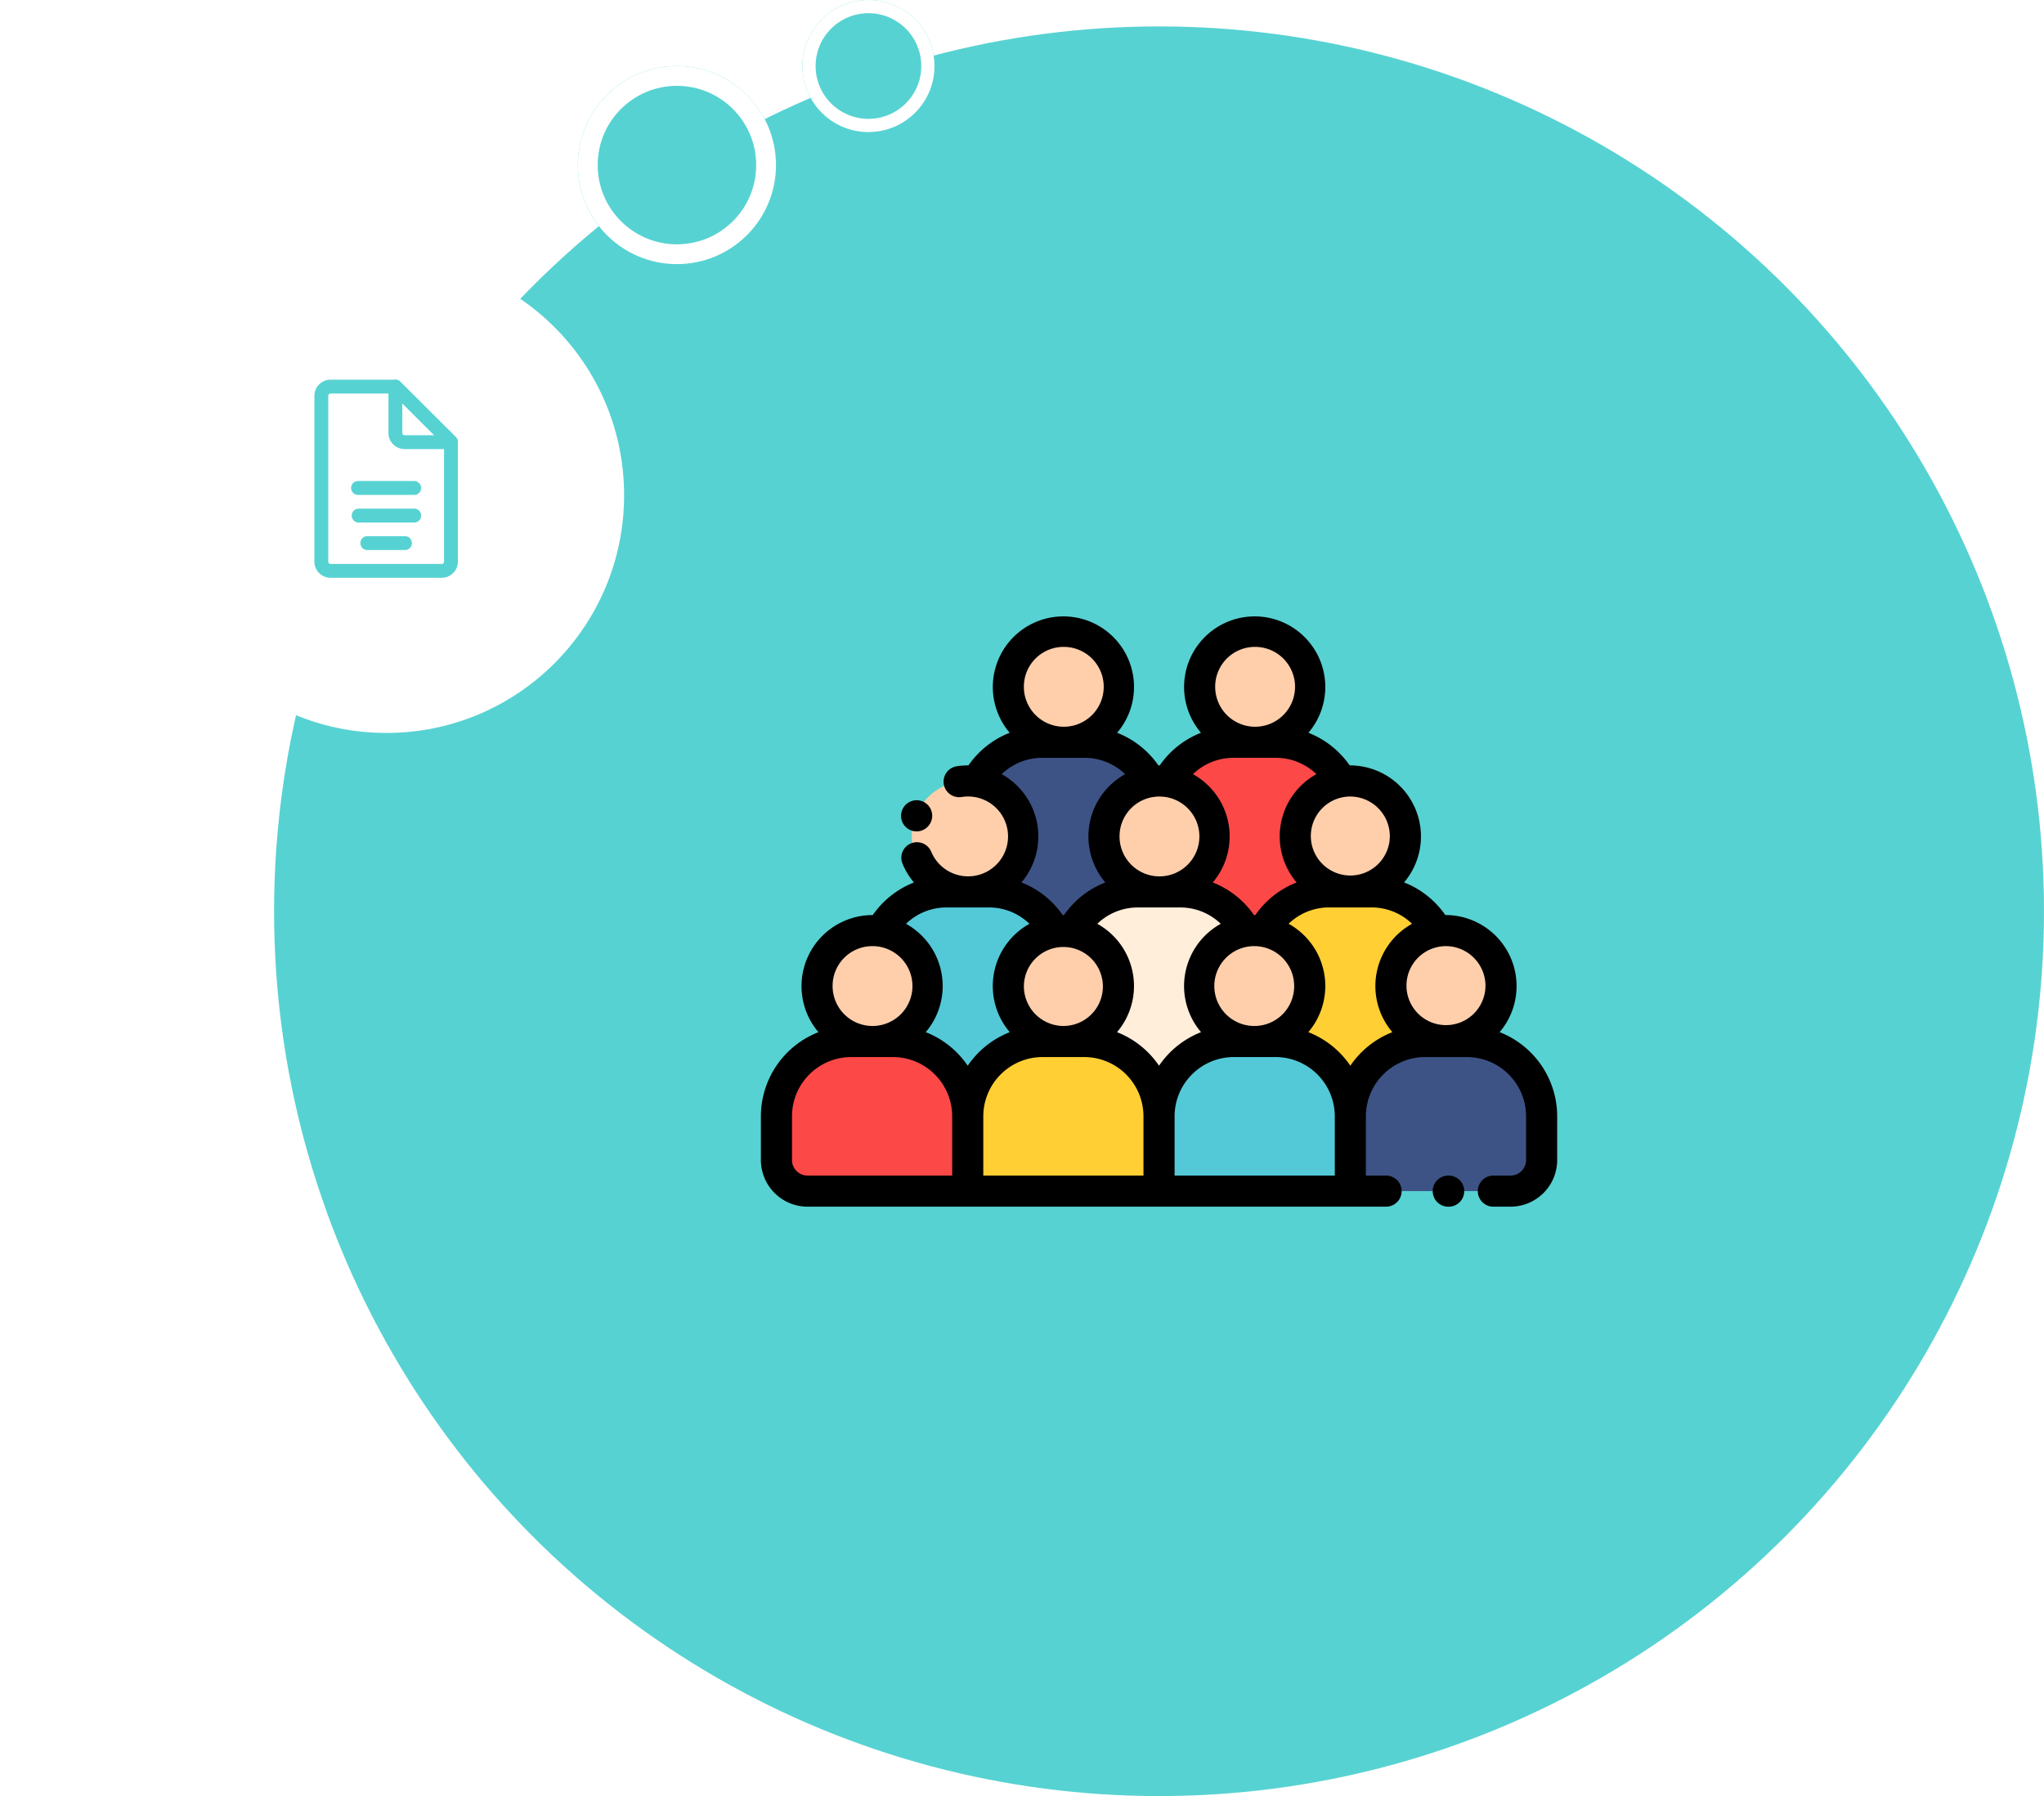 <svg xmlns="http://www.w3.org/2000/svg" xmlns:xlink="http://www.w3.org/1999/xlink" width="309.5" height="272" viewBox="0 0 309.5 272">
  <defs>
    <filter id="Ellipse_42" x="0" y="16.5" width="117" height="117" filterUnits="userSpaceOnUse">
      <feOffset dy="3" input="SourceAlpha"/>
      <feGaussianBlur stdDeviation="7.5" result="blur"/>
      <feFlood flood-opacity="0.161"/>
      <feComposite operator="in" in2="blur"/>
      <feComposite in="SourceGraphic"/>
    </filter>
  </defs>
  <g id="Group_8515" data-name="Group 8515" transform="translate(-231.5 -5045)">
    <g id="Group_8497" data-name="Group 8497" transform="translate(68 11)">
      <circle id="Ellipse_29" data-name="Ellipse 29" cx="134" cy="134" r="134" transform="translate(205 5038)" fill="#57d2d2"/>
      <g id="audience" transform="translate(278.713 5127.256)">
        <g id="Group_8505" data-name="Group 8505" transform="translate(2.352 2.351)">
          <path id="Path_20519" data-name="Path 20519" d="M175.761,18.385a8.336,8.336,0,1,0-8.335,8.4A8.368,8.368,0,0,0,175.761,18.385Zm0,0" transform="translate(-123.977 -9.984)" fill="#ffcfac" fill-rule="evenodd"/>
          <path id="Path_20520" data-name="Path 20520" d="M298.761,18.385a8.336,8.336,0,1,0-8.335,8.4A8.368,8.368,0,0,0,298.761,18.385Zm0,0" transform="translate(-218.012 -9.984)" fill="#ffcfac" fill-rule="evenodd"/>
          <path id="Path_20521" data-name="Path 20521" d="M160.607,87.3a11.259,11.259,0,0,0-9.894-5.968H144.23a11.259,11.259,0,0,0-9.893,5.968,8.406,8.406,0,0,1-1.348,16.691h3.241a11.262,11.262,0,0,1,9.894,5.967,8.344,8.344,0,0,1,1.348-.109,8.24,8.24,0,0,1,1.348.11,11.259,11.259,0,0,1,9.894-5.968h3.241A8.406,8.406,0,0,1,160.607,87.3Zm0,0" transform="translate(-104.023 -64.527)" fill="#3d5385" fill-rule="evenodd"/>
          <path id="Path_20522" data-name="Path 20522" d="M267.227,81.325a11.258,11.258,0,0,0-9.893,5.968,8.406,8.406,0,0,1-1.349,16.691h3.242a11.26,11.26,0,0,1,9.894,5.967,8.352,8.352,0,0,1,1.348-.109,8.252,8.252,0,0,1,1.349.11,11.258,11.258,0,0,1,9.894-5.968h3.241A8.406,8.406,0,0,1,283.6,87.292a11.261,11.261,0,0,0-9.894-5.968h-6.482Zm0,0" transform="translate(-198.054 -64.524)" fill="#fd4848" fill-rule="evenodd"/>
          <path id="Path_20523" data-name="Path 20523" d="M114.261,114.608a8.383,8.383,0,0,0-6.988-8.291,8.252,8.252,0,0,0-1.349-.109,8.4,8.4,0,1,0,8.336,8.4Zm0,0" transform="translate(-76.96 -83.547)" fill="#ffcfac" fill-rule="evenodd"/>
          <path id="Path_20524" data-name="Path 20524" d="M227.579,106.317a8.335,8.335,0,1,0,2.7,0,8.351,8.351,0,0,0-2.7,0Zm0,0" transform="translate(-170.995 -83.547)" fill="#ffcfac" fill-rule="evenodd"/>
          <path id="Path_20525" data-name="Path 20525" d="M350.579,106.317a8.337,8.337,0,1,0,1.347-.109,8.238,8.238,0,0,0-1.347.109Zm0,0" transform="translate(-265.029 -83.547)" fill="#ffcfac" fill-rule="evenodd"/>
          <path id="Path_20526" data-name="Path 20526" d="M99.107,183.519a11.26,11.26,0,0,0-9.894-5.967H82.73a11.26,11.26,0,0,0-9.894,5.967,8.406,8.406,0,0,1-1.348,16.692H74.73A11.319,11.319,0,0,1,85.972,211.54,11.319,11.319,0,0,1,97.213,200.21h3.242a8.406,8.406,0,0,1-1.348-16.692Zm0,0" transform="translate(-57.006 -138.09)" fill="#53c9d8" fill-rule="evenodd"/>
          <path id="Path_20527" data-name="Path 20527" d="M205.73,177.548a11.261,11.261,0,0,0-9.894,5.966,8.406,8.406,0,0,1-1.348,16.692h3.241a11.319,11.319,0,0,1,11.242,11.329,11.319,11.319,0,0,1,11.241-11.329h3.242a8.406,8.406,0,0,1-1.348-16.691,11.261,11.261,0,0,0-9.894-5.968H205.73Zm0,0" transform="translate(-151.04 -138.087)" fill="#ffeeda" fill-rule="evenodd"/>
          <path id="Path_20528" data-name="Path 20528" d="M318.836,183.519a8.406,8.406,0,0,1-1.348,16.692h3.241a11.319,11.319,0,0,1,11.242,11.329,11.319,11.319,0,0,1,11.241-11.329h3.242a8.406,8.406,0,0,1-1.348-16.692,11.26,11.26,0,0,0-9.894-5.967H328.73a11.26,11.26,0,0,0-9.894,5.967Zm0,0" transform="translate(-245.074 -138.09)" fill="#ffcf33" fill-rule="evenodd"/>
          <path id="Path_20529" data-name="Path 20529" d="M44.429,219.226a8.4,8.4,0,1,0-8.335-8.4,8.368,8.368,0,0,0,8.335,8.4Zm0,0" transform="translate(-29.946 -157.107)" fill="#ffcfac" fill-rule="evenodd"/>
          <path id="Path_20530" data-name="Path 20530" d="M159.09,210.827a8.335,8.335,0,1,0,6.988-8.291,8.369,8.369,0,0,0-6.988,8.291Zm0,0" transform="translate(-123.977 -157.107)" fill="#ffcfac" fill-rule="evenodd"/>
          <path id="Path_20531" data-name="Path 20531" d="M282.09,210.827a8.334,8.334,0,1,0,6.988-8.291,8.369,8.369,0,0,0-6.988,8.291Zm0,0" transform="translate(-218.012 -157.107)" fill="#ffcfac" fill-rule="evenodd"/>
          <path id="Path_20532" data-name="Path 20532" d="M405.09,210.827a8.335,8.335,0,1,0,6.988-8.291,8.369,8.369,0,0,0-6.988,8.291Zm0,0" transform="translate(-312.046 -157.107)" fill="#ffcfac" fill-rule="evenodd"/>
          <path id="Path_20533" data-name="Path 20533" d="M284.95,285.1a11.319,11.319,0,0,0-11.241-11.329h-6.483A11.319,11.319,0,0,0,255.984,285.1v11.329H284.95Zm0,0" transform="translate(-198.053 -211.647)" fill="#53c9d8" fill-rule="evenodd"/>
          <path id="Path_20534" data-name="Path 20534" d="M161.954,285.1a11.319,11.319,0,0,0-11.242-11.329h-6.483A11.319,11.319,0,0,0,132.988,285.1v11.329h28.966Zm0,0" transform="translate(-104.022 -211.647)" fill="#ffcf33" fill-rule="evenodd"/>
          <path id="Path_20535" data-name="Path 20535" d="M14.7,296.427H38.953V285.1a11.362,11.362,0,0,0-11.329-11.329H21.318A11.363,11.363,0,0,0,9.988,285.1v6.62a4.723,4.723,0,0,0,4.709,4.709Zm0,0" transform="translate(-9.988 -211.649)" fill="#fd4848" fill-rule="evenodd"/>
          <path id="Path_20536" data-name="Path 20536" d="M378.984,296.424H403.24a4.724,4.724,0,0,0,4.71-4.71v-6.62a11.362,11.362,0,0,0-11.329-11.329h-6.308a11.363,11.363,0,0,0-11.329,11.329Zm0,0" transform="translate(-292.088 -211.646)" fill="#3d5385" fill-rule="evenodd"/>
        </g>
        <path id="Path_20537" data-name="Path 20537" d="M434.383,360h-.063a2.355,2.355,0,1,0,0,4.71h.063a2.355,2.355,0,0,0,0-4.71Zm0,0" transform="translate(-330.239 -275.222)"/>
        <path id="Path_20538" data-name="Path 20538" d="M111.856,63.057a10.761,10.761,0,0,0-8.121-17.738l-.1,0a13.644,13.644,0,0,0-6.246-4.94,10.76,10.76,0,0,0-8.136-17.722l-.1,0a13.651,13.651,0,0,0-6.247-4.94,10.69,10.69,0,1,0-16.27,0,13.648,13.648,0,0,0-6.246,4.94l-.1,0-.1,0a13.651,13.651,0,0,0-6.247-4.94,10.69,10.69,0,1,0-16.27,0,13.644,13.644,0,0,0-6.246,4.94l-.1,0a10.707,10.707,0,0,0-1.715.139,2.355,2.355,0,0,0,.76,4.648,5.941,5.941,0,0,1,.955-.077A6.046,6.046,0,1,1,25.8,35.744a2.355,2.355,0,1,0-4.354,1.8,10.819,10.819,0,0,0,1.728,2.845,13.652,13.652,0,0,0-6.236,4.935l-.1,0A10.761,10.761,0,0,0,8.716,63.057,13.7,13.7,0,0,0,0,75.8v6.62a7.073,7.073,0,0,0,7.065,7.065h87.6a2.355,2.355,0,1,0,0-4.71H91.607V75.8a8.985,8.985,0,0,1,8.975-8.975h6.307a8.985,8.985,0,0,1,8.975,8.975v6.62a2.358,2.358,0,0,1-2.355,2.355h-2.6a2.355,2.355,0,0,0,0,4.71h2.6a7.073,7.073,0,0,0,7.065-7.065V75.8a13.7,13.7,0,0,0-8.717-12.747Zm-2.141-6.983a5.981,5.981,0,1,1-5.98-6.046A6.02,6.02,0,0,1,109.716,56.074ZM95.233,33.416a5.981,5.981,0,1,1-5.98-6.046A6.019,6.019,0,0,1,95.233,33.416ZM74.769,4.71a6.046,6.046,0,1,1-5.98,6.046,6.02,6.02,0,0,1,5.98-6.046Zm-3.241,16.8H78.01a8.814,8.814,0,0,1,6.105,2.475,10.78,10.78,0,0,0-3,16.4,13.646,13.646,0,0,0-6.246,4.939l-.1,0-.1,0a13.642,13.642,0,0,0-6.246-4.939,10.779,10.779,0,0,0-3-16.4,8.816,8.816,0,0,1,6.106-2.475Zm3.241,40.608a6.046,6.046,0,1,1,5.98-6.046A6.02,6.02,0,0,1,74.769,62.119ZM60.287,68.137a13.758,13.758,0,0,0-6.362-5.081A10.778,10.778,0,0,0,50.94,46.645a8.813,8.813,0,0,1,6.105-2.474h6.482a8.813,8.813,0,0,1,6.105,2.474,10.778,10.778,0,0,0-2.984,16.412,13.758,13.758,0,0,0-6.362,5.081ZM39.823,56.074a5.981,5.981,0,1,1,5.98,6.046A6.02,6.02,0,0,1,39.823,56.074Zm20.463-28.7a6.045,6.045,0,1,1-5.98,6.045,6.02,6.02,0,0,1,5.98-6.045ZM45.8,4.71a6.046,6.046,0,1,1-5.98,6.046A6.02,6.02,0,0,1,45.8,4.71ZM36.457,23.986a8.816,8.816,0,0,1,6.106-2.475h6.482a8.816,8.816,0,0,1,6.106,2.475,10.78,10.78,0,0,0-3,16.4A13.651,13.651,0,0,0,45.9,45.321l-.1,0-.1,0a13.642,13.642,0,0,0-6.246-4.939,10.779,10.779,0,0,0-3-16.4ZM28.08,44.17h6.482a8.814,8.814,0,0,1,6.105,2.475,10.778,10.778,0,0,0-2.985,16.412,13.767,13.767,0,0,0-6.362,5.081,13.755,13.755,0,0,0-6.361-5.081,10.778,10.778,0,0,0-2.985-16.412A8.818,8.818,0,0,1,28.08,44.17ZM16.838,50.028a6.046,6.046,0,1,1-5.98,6.046A6.02,6.02,0,0,1,16.838,50.028ZM4.71,82.423V75.8a8.985,8.985,0,0,1,8.975-8.975h6.307A8.985,8.985,0,0,1,28.966,75.8v8.975H7.065A2.357,2.357,0,0,1,4.71,82.423ZM33.676,75.8a8.985,8.985,0,0,1,8.975-8.975h6.307A8.985,8.985,0,0,1,57.932,75.8v8.975H33.676Zm28.966,0a8.985,8.985,0,0,1,8.975-8.975h6.307A8.985,8.985,0,0,1,86.9,75.8v8.975H62.642Zm26.611-7.666a13.758,13.758,0,0,0-6.362-5.081,10.778,10.778,0,0,0-2.984-16.412,8.813,8.813,0,0,1,6.105-2.474h6.482A8.813,8.813,0,0,1,98.6,46.645a10.778,10.778,0,0,0-2.984,16.412,13.758,13.758,0,0,0-6.362,5.081Zm0,0" transform="translate(0 0)"/>
        <path id="Path_20539" data-name="Path 20539" d="M91.611,123.13a2.319,2.319,0,0,0,.856.163,2.372,2.372,0,0,0,2.2-1.493l.015-.037a2.355,2.355,0,0,0-4.39-1.706l-.015.037A2.345,2.345,0,0,0,91.611,123.13Zm0,0" transform="translate(-68.894 -90.642)"/>
      </g>
    </g>
    <g id="Group_8521" data-name="Group 8521">
      <g id="Group_8510" data-name="Group 8510" transform="translate(68 11)">
        <g transform="matrix(1, 0, 0, 1, 163.5, 5034)" filter="url(#Ellipse_42)">
          <circle id="Ellipse_42-2" data-name="Ellipse 42" cx="36" cy="36" r="36" transform="translate(22.5 36)" fill="#fff"/>
        </g>
        <g id="Icon" transform="translate(206.855 5090.251)">
          <path id="Path_19949" data-name="Path 19949" d="M23.525,31.25a2.447,2.447,0,0,0,2.453-2.442V10.669a1.04,1.04,0,0,0-.308-.74L17.259,1.557a1.049,1.049,0,0,0-.743-.307H6.7A2.447,2.447,0,0,0,4.25,3.692V28.808A2.447,2.447,0,0,0,6.7,31.25Zm0-2.093H6.7a.35.35,0,0,1-.35-.349V3.692a.35.35,0,0,1,.35-.349H16.08l7.8,7.76V28.808A.35.35,0,0,1,23.525,29.157Z" transform="translate(0 0)" fill="#57d2d2" fill-rule="evenodd"/>
          <path id="Path_19950" data-name="Path 19950" d="M14.7,11.764h7.009a1.051,1.051,0,0,0,.743-1.794L14.044,1.558A1.051,1.051,0,0,0,12.25,2.3V9.311A2.452,2.452,0,0,0,14.7,11.764Zm0-2.1a.351.351,0,0,1-.35-.35V4.84l4.821,4.821Z" transform="translate(3.215 0)" fill="#57d2d2" fill-rule="evenodd"/>
          <path id="Path_19951" data-name="Path 19951" d="M10.3,20.353h5.607a1.051,1.051,0,1,0,0-2.1H10.3a1.051,1.051,0,1,0,0,2.1Z" transform="translate(2.009 6.692)" fill="#57d2d2" fill-rule="evenodd"/>
          <path id="Path_19952" data-name="Path 19952" d="M9.3,17.353h8.411a1.051,1.051,0,1,0,0-2.1H9.3a1.051,1.051,0,0,0,0,2.1Z" transform="translate(1.607 5.528)" fill="#57d2d2" fill-rule="evenodd"/>
          <path id="Path_19953" data-name="Path 19953" d="M9.3,14.353h8.411a1.051,1.051,0,1,0,0-2.1H9.3a1.051,1.051,0,1,0,0,2.1Z" transform="translate(1.607 4.343)" fill="#57d2d2" fill-rule="evenodd"/>
        </g>
      </g>
      <g id="Ellipse_43" data-name="Ellipse 43" transform="translate(319 5055)" fill="#57d2d2" stroke="#fff" stroke-width="3">
        <circle cx="15" cy="15" r="15" stroke="none"/>
        <circle cx="15" cy="15" r="13.5" fill="none"/>
      </g>
      <g id="Ellipse_45" data-name="Ellipse 45" transform="translate(353 5045)" fill="#57d2d2" stroke="#fff" stroke-width="2">
        <circle cx="10" cy="10" r="10" stroke="none"/>
        <circle cx="10" cy="10" r="9" fill="none"/>
      </g>
    </g>
  </g>
</svg>
